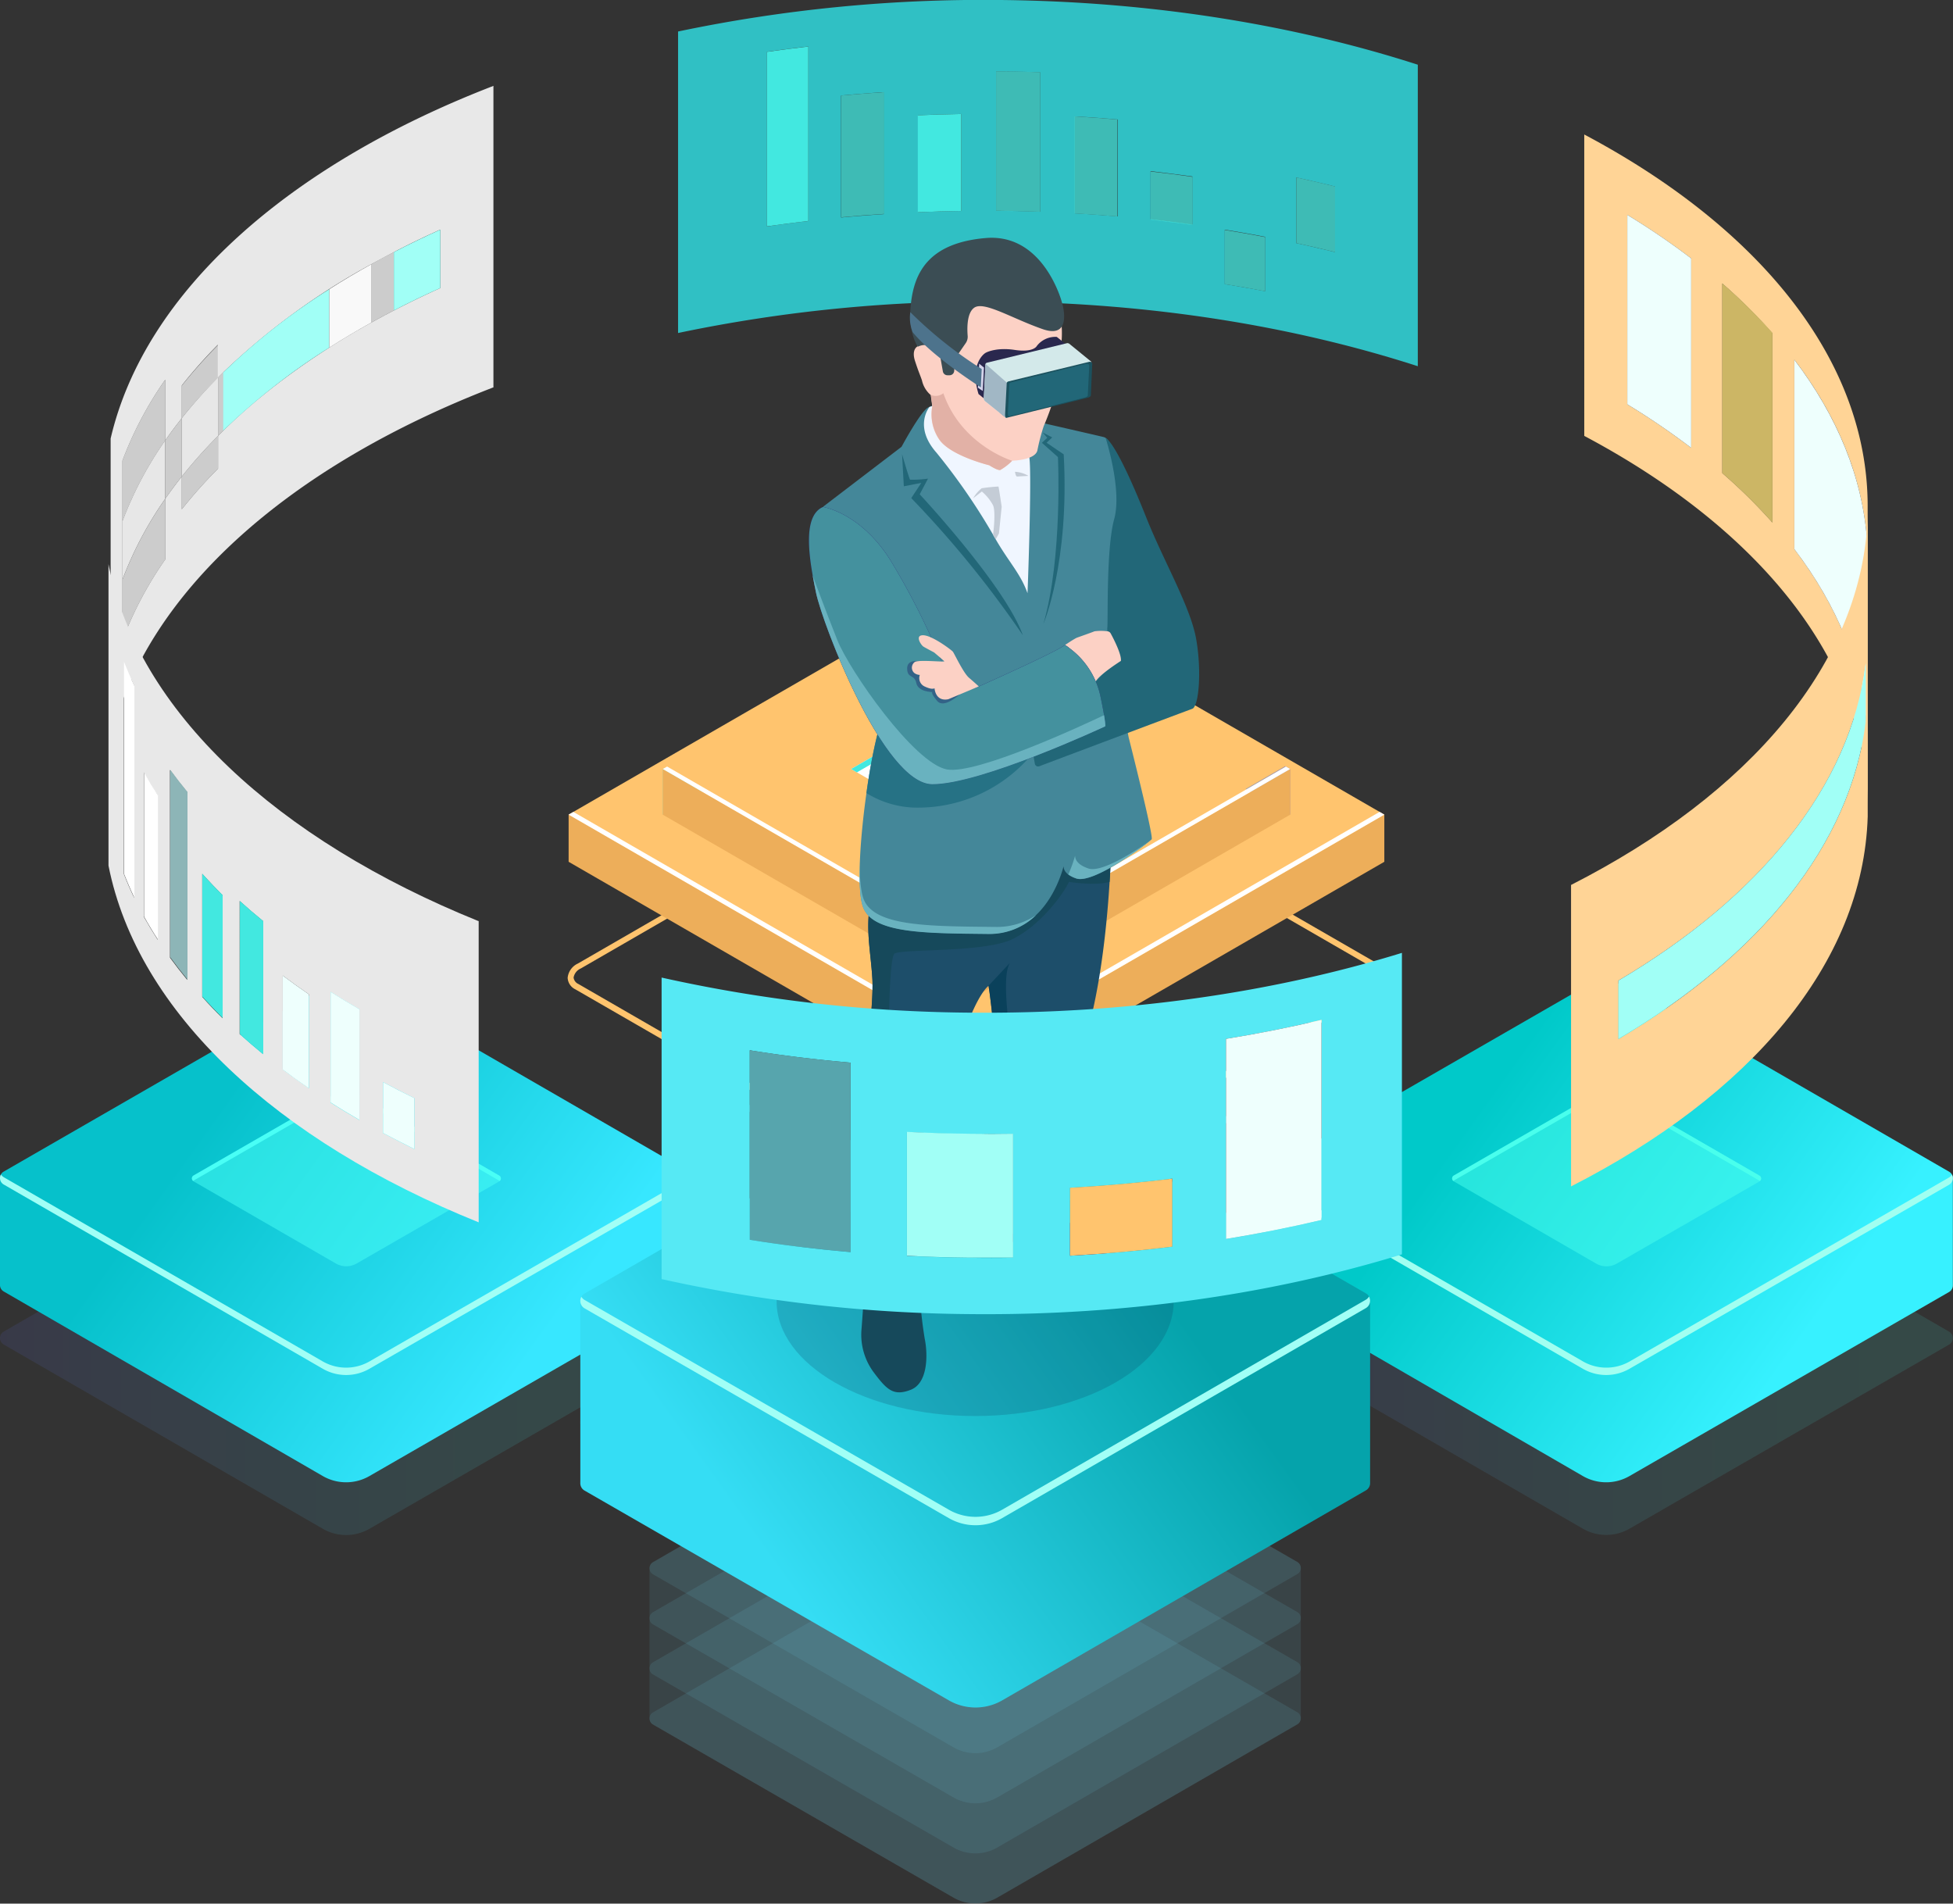 <svg xmlns="http://www.w3.org/2000/svg" xmlns:xlink="http://www.w3.org/1999/xlink" viewBox="0 0 365.24 355.97"><rect x="0" y="0" width="365.24" height="355.97" fill="#333333" stroke="none"/><defs><style>.cls-1{fill:#ffc46e;}.cls-15,.cls-2,.cls-3,.cls-6,.cls-7{opacity:0.5;}.cls-2{fill:url(#Áåçûìÿííûé_ãðàäèåíò_209);}.cls-3{fill:url(#Áåçûìÿííûé_ãðàäèåíò_254);}.cls-4{fill:#edae5a;}.cls-28,.cls-29,.cls-30,.cls-5{fill:#fff;}.cls-6{fill:url(#Áåçûìÿííûé_ãðàäèåíò_254-2);}.cls-7{fill:url(#Áåçûìÿííûé_ãðàäèåíò_254-3);}.cls-33,.cls-8{fill:#42e8e0;}.cls-35,.cls-9{opacity:0.11;}.cls-10{fill:url(#Áåçûìÿííûé_ãðàäèåíò_4);}.cls-11{fill:url(#Áåçûìÿííûé_ãðàäèåíò_4-2);}.cls-12{fill:url(#Áåçûìÿííûé_ãðàäèåíò_4-3);}.cls-13{fill:url(#Áåçûìÿííûé_ãðàäèåíò_4-4);}.cls-14{fill:url(#linear-gradient);}.cls-16{fill:#49fff6;}.cls-17{fill:#a1fff6;}.cls-18{fill:url(#Áåçûìÿííûé_ãðàäèåíò_3);}.cls-19{fill:url(#Áåçûìÿííûé_ãðàäèåíò_3-2);}.cls-20{fill:url(#Áåçûìÿííûé_ãðàäèåíò_3-3);}.cls-21{fill:url(#Áåçûìÿííûé_ãðàäèåíò_3-4);}.cls-22{fill:url(#linear-gradient-2);}.cls-23{fill:#49ffed;}.cls-24{fill:#a1fff1;}.cls-25{fill:#ffd496;}.cls-26{fill:#30c0c4;}.cls-27{fill:#e8e8e8;}.cls-28,.cls-32,.cls-33{opacity:0.75;}.cls-29{opacity:0.97;}.cls-30{opacity:0.88;}.cls-31{fill:#eefffd;}.cls-32{fill:#ffe176;}.cls-34,.cls-35{fill:#6fd4ef;}.cls-36{fill:url(#Áåçûìÿííûé_ãðàäèåíò_209-2);}.cls-37{fill:url(#Áåçûìÿííûé_ãðàäèåíò_209-3);}.cls-38{fill:url(#Áåçûìÿííûé_ãðàäèåíò_209-4);}.cls-39{fill:url(#Áåçûìÿííûé_ãðàäèåíò_209-5);}.cls-40{fill:url(#linear-gradient-3);}.cls-41{fill:#0d395b;opacity:0.2;}.cls-42{fill:#160a5b;}.cls-43{fill:#16495b;}.cls-44{fill:#1d4e6a;}.cls-45{fill:#448799;}.cls-46{fill:#69b2bf;}.cls-47{fill:#f0f6ff;}.cls-48{fill:#fcd1c5;}.cls-49{fill:#226778;}.cls-50{fill:#267285;}.cls-51{fill:#24126a;}.cls-52{fill:#44919e;}.cls-53{fill:#336387;}.cls-54{fill:#3b4d54;}.cls-55{fill:#c4ccd6;}.cls-56{fill:#e2b1a6;}.cls-57{fill:#0a415b;}.cls-58{fill:#56e9f4;}.cls-59{fill:#57a5ad;}.cls-60{fill:#8db5b7;}.cls-61{fill:#2a284e;}.cls-62{fill:#d3e9ea;}.cls-63{fill:#a1b7c5;}.cls-64{fill:#1b515e;}.cls-65{fill:#d4d3ea;}.cls-66{fill:#4d738c;}</style><linearGradient id="Áåçûìÿííûé_ãðàäèåíò_209" x1="97.75" y1="218.28" x2="144.24" y2="218.28" gradientUnits="userSpaceOnUse"><stop offset="0" stop-color="#5761d7"/><stop offset="0.07" stop-color="#5472d8"/><stop offset="0.28" stop-color="#4e9cdb"/><stop offset="0.48" stop-color="#49bddd"/><stop offset="0.67" stop-color="#45d5df"/><stop offset="0.85" stop-color="#43e3e0"/><stop offset="1" stop-color="#42e8e0"/></linearGradient><linearGradient id="Áåçûìÿííûé_ãðàäèåíò_254" x1="221.53" y1="218.21" x2="267.75" y2="218.21" gradientUnits="userSpaceOnUse"><stop offset="0" stop-color="#42e8e0"/><stop offset="0.15" stop-color="#43e3e0"/><stop offset="0.33" stop-color="#45d5df"/><stop offset="0.52" stop-color="#49bddd"/><stop offset="0.72" stop-color="#4e9cdb"/><stop offset="0.93" stop-color="#5472d8"/><stop offset="1" stop-color="#5761d7"/></linearGradient><linearGradient id="Áåçûìÿííûé_ãðàäèåíò_254-2" x1="182.62" y1="131.14" x2="241.28" y2="131.14" xlink:href="#Áåçûìÿííûé_ãðàäèåíò_254"/><linearGradient id="Áåçûìÿííûé_ãðàäèåíò_254-3" x1="123.95" y1="131.14" x2="182.62" y2="131.14" xlink:href="#Áåçûìÿííûé_ãðàäèåíò_254"/><linearGradient id="Áåçûìÿííûé_ãðàäèåíò_4" y1="250.3" x2="129.55" y2="250.3" gradientUnits="userSpaceOnUse"><stop offset="0" stop-color="#646ff7"/><stop offset="0.11" stop-color="#5f89f7"/><stop offset="0.31" stop-color="#57b3f7"/><stop offset="0.5" stop-color="#51d4f6"/><stop offset="0.68" stop-color="#4decf6"/><stop offset="0.85" stop-color="#4afaf6"/><stop offset="1" stop-color="#49fff6"/></linearGradient><linearGradient id="Áåçûìÿííûé_ãðàäèåíò_4-2" x1="0" y1="240.33" x2="129.55" y2="240.33" xlink:href="#Áåçûìÿííûé_ãðàäèåíò_4"/><linearGradient id="Áåçûìÿííûé_ãðàäèåíò_4-3" x1="0" y1="230.36" x2="129.55" y2="230.36" xlink:href="#Áåçûìÿííûé_ãðàäèåíò_4"/><linearGradient id="Áåçûìÿííûé_ãðàäèåíò_4-4" x1="0" y1="220.4" x2="129.55" y2="220.4" xlink:href="#Áåçûìÿííûé_ãðàäèåíò_4"/><linearGradient id="linear-gradient" x1="128.75" y1="276.12" x2="2.77" y2="185.94" gradientUnits="userSpaceOnUse"><stop offset="0.24" stop-color="#37e7ff"/><stop offset="0.72" stop-color="#06c1cb"/></linearGradient><linearGradient id="Áåçûìÿííûé_ãðàäèåíò_3" x1="235.68" y1="250.3" x2="365.24" y2="250.3" gradientUnits="userSpaceOnUse"><stop offset="0" stop-color="#6372f5"/><stop offset="0.1" stop-color="#5f89f4"/><stop offset="0.3" stop-color="#57b3f1"/><stop offset="0.49" stop-color="#51d4ef"/><stop offset="0.68" stop-color="#4decee"/><stop offset="0.85" stop-color="#4afaed"/><stop offset="1" stop-color="#49ffed"/></linearGradient><linearGradient id="Áåçûìÿííûé_ãðàäèåíò_3-2" x1="235.68" y1="240.33" x2="365.24" y2="240.33" xlink:href="#Áåçûìÿííûé_ãðàäèåíò_3"/><linearGradient id="Áåçûìÿííûé_ãðàäèåíò_3-3" x1="235.68" y1="230.36" x2="365.24" y2="230.36" xlink:href="#Áåçûìÿííûé_ãðàäèåíò_3"/><linearGradient id="Áåçûìÿííûé_ãðàäèåíò_3-4" x1="235.68" y1="220.4" x2="365.24" y2="220.4" xlink:href="#Áåçûìÿííûé_ãðàäèåíò_3"/><linearGradient id="linear-gradient-2" x1="364.43" y1="276.12" x2="238.45" y2="185.94" gradientUnits="userSpaceOnUse"><stop offset="0.24" stop-color="#37f1ff"/><stop offset="0.72" stop-color="#00c9c9"/></linearGradient><linearGradient id="Áåçûìÿííûé_ãðàäèåíò_209-2" x1="1902.3" y1="277.43" x2="2049.99" y2="277.43" gradientTransform="matrix(-1, 0, 0, 1, 2158.51, 0)" xlink:href="#Áåçûìÿííûé_ãðàäèåíò_209"/><linearGradient id="Áåçûìÿííûé_ãðàäèåíò_209-3" x1="1902.3" y1="266.07" x2="2049.99" y2="266.07" gradientTransform="matrix(-1, 0, 0, 1, 2158.51, 0)" xlink:href="#Áåçûìÿííûé_ãðàäèåíò_209"/><linearGradient id="Áåçûìÿííûé_ãðàäèåíò_209-4" x1="1902.3" y1="254.71" x2="2049.99" y2="254.71" gradientTransform="matrix(-1, 0, 0, 1, 2158.51, 0)" xlink:href="#Áåçûìÿííûé_ãðàäèåíò_209"/><linearGradient id="Áåçûìÿííûé_ãðàäèåíò_209-5" x1="1902.3" y1="243.35" x2="2049.99" y2="243.35" gradientTransform="matrix(-1, 0, 0, 1, 2158.51, 0)" xlink:href="#Áåçûìÿííûé_ãðàäèåíò_209"/><linearGradient id="linear-gradient-3" x1="2052.63" y1="315.04" x2="1902.01" y2="207.22" gradientTransform="matrix(-1, 0, 0, 1, 2158.51, 0)" gradientUnits="userSpaceOnUse"><stop offset="0.24" stop-color="#35ddf4"/><stop offset="0.72" stop-color="#05a3ab"/></linearGradient></defs><title>واقعیت مجازی 1</title><g id="Layer_2" data-name="Layer 2"><g id="Ñëîé_1" data-name="Ñëîé 1"><path class="cls-1" d="M182.61,227.17a6.51,6.51,0,0,1-3.19-.75L107.6,185a2.52,2.52,0,0,1-1.44-2.16,3.31,3.31,0,0,1,1.92-2.67l70.86-40.91a7.93,7.93,0,0,1,7.25-.27L258,180.4a2.54,2.54,0,0,1,1.44,2.17,3.28,3.28,0,0,1-1.92,2.66l-70.86,40.91A8.28,8.28,0,0,1,182.61,227.17ZM180,225.46a7,7,0,0,0,6.15-.28L257,184.27a2.29,2.29,0,0,0,1.36-1.71,1.49,1.49,0,0,0-.88-1.19L185.63,139.9a7,7,0,0,0-6.14.28l-70.86,40.91a2.3,2.3,0,0,0-1.36,1.7,1.51,1.51,0,0,0,.88,1.2Z"/><path class="cls-2" d="M98.31,231.94a.56.56,0,0,1-.28-1l45.37-26.2a.56.56,0,0,1,.56,1L98.59,231.86A.6.6,0,0,1,98.31,231.94Z"/><path class="cls-3" d="M267.2,231.79a.57.57,0,0,1-.28-.08l-45.11-26a.56.56,0,1,1,.55-1l45.12,26.05a.56.56,0,0,1,.2.76A.55.55,0,0,1,267.2,231.79Z"/><polygon class="cls-4" points="258.89 152.33 258.89 161.15 182.62 205.18 106.34 161.15 106.34 152.33 258.89 152.33"/><polygon class="cls-1" points="182.62 196.37 106.34 152.33 182.62 108.3 258.89 152.33 182.62 196.37"/><polygon class="cls-5" points="182.62 195.34 107.23 151.82 106.34 152.33 182.62 196.37 258.89 152.33 258 151.82 182.62 195.34"/><polygon class="cls-6" points="182.62 109.93 241.28 143.8 241.28 152.34 182.62 118.47 182.62 109.93"/><polygon class="cls-7" points="182.62 118.47 123.95 152.34 123.95 143.8 182.62 109.93 182.62 118.47"/><polygon class="cls-1" points="181.98 176.95 123.31 143.08 181.98 109.21 240.65 143.08 181.98 176.95"/><polygon class="cls-5" points="182.62 157.34 159.18 143.8 182.62 130.27 206.06 143.8 182.62 157.34"/><polygon class="cls-8" points="182.62 131.51 204.98 144.43 206.06 143.8 182.62 130.27 159.18 143.8 160.25 144.43 182.62 131.51"/><polygon class="cls-4" points="182.62 177.67 182.62 186.21 241.28 152.34 241.28 143.8 182.62 177.67"/><polygon class="cls-4" points="123.95 143.8 123.95 152.34 182.62 186.21 182.62 177.67 123.95 143.8"/><polygon class="cls-5" points="182.62 176.74 124.76 143.34 123.95 143.8 182.62 177.67 241.28 143.8 240.48 143.34 182.62 176.74"/><g class="cls-9"><path class="cls-10" d="M69.78,214.91a9.93,9.93,0,0,0-9.92,0L.7,249a1.4,1.4,0,0,0,0,2.42l59.65,34.44a8.73,8.73,0,0,0,8.76,0l59.74-34.41a1.39,1.39,0,0,0,0-2.42Z"/></g><g class="cls-9"><path class="cls-11" d="M69.78,204.94a9.93,9.93,0,0,0-9.92,0L.7,239a1.4,1.4,0,0,0,0,2.42l59.65,34.44a8.78,8.78,0,0,0,8.76,0l59.74-34.41a1.39,1.39,0,0,0,0-2.42Z"/></g><g class="cls-9"><path class="cls-12" d="M69.78,195a9.91,9.91,0,0,0-9.92,0L.7,229.05a1.4,1.4,0,0,0,0,2.42l59.65,34.44a8.78,8.78,0,0,0,8.76,0l59.74-34.41a1.39,1.39,0,0,0,0-2.42Z"/></g><g class="cls-9"><path class="cls-13" d="M69.78,185a9.93,9.93,0,0,0-9.92,0L.7,219.08a1.4,1.4,0,0,0,0,2.42l59.65,34.44a8.73,8.73,0,0,0,8.76,0l59.74-34.4a1.39,1.39,0,0,0,0-2.42Z"/></g><path class="cls-14" d="M128.85,219.12,69.78,185a9.93,9.93,0,0,0-9.92,0L.7,219.08a1.38,1.38,0,0,0-.7,1.21v20a1.38,1.38,0,0,0,.7,1.21L60.35,276a8.73,8.73,0,0,0,8.76,0l59.74-34.41a1.38,1.38,0,0,0,.7-1.21v-20h0A1.37,1.37,0,0,0,128.85,219.12Z"/><g class="cls-9"><path class="cls-13" d="M69.78,185a9.93,9.93,0,0,0-9.92,0L.7,219.08a1.4,1.4,0,0,0,0,2.42l59.65,34.44a8.73,8.73,0,0,0,8.76,0l59.74-34.4a1.39,1.39,0,0,0,0-2.42Z"/></g><g class="cls-15"><path class="cls-16" d="M66.9,204.55a4.2,4.2,0,0,0-4.21,0l-26.5,15.27a.62.62,0,0,0,0,1.08L62.8,236.26a3.9,3.9,0,0,0,3.91,0l26.66-15.35a.63.63,0,0,0,0-1.08Z"/></g><path class="cls-16" d="M36.19,220.77l26.5-15.27a4.22,4.22,0,0,1,4.21,0l26.47,15.28s0,.05.06.06a.6.6,0,0,0-.06-1L66.9,204.55a4.2,4.2,0,0,0-4.21,0l-26.5,15.27a.61.61,0,0,0-.06,1S36.16,220.78,36.19,220.77Z"/><path class="cls-17" d="M128.85,220.16,69.11,254.57a8.78,8.78,0,0,1-8.76,0L.7,220.13a1.52,1.52,0,0,1-.52-.52A1.39,1.39,0,0,0,.7,221.5l59.65,34.44a8.73,8.73,0,0,0,8.76,0l59.74-34.4a1.39,1.39,0,0,0,.52-1.9A1.37,1.37,0,0,1,128.85,220.16Z"/><g class="cls-9"><path class="cls-18" d="M305.47,214.91a10,10,0,0,0-9.93,0L236.38,249a1.4,1.4,0,0,0,0,2.42L296,285.84a8.73,8.73,0,0,0,8.76,0l59.75-34.41a1.4,1.4,0,0,0,0-2.42Z"/></g><g class="cls-9"><path class="cls-19" d="M305.47,204.94a10,10,0,0,0-9.93,0L236.38,239a1.4,1.4,0,0,0,0,2.42L296,275.88a8.78,8.78,0,0,0,8.76,0l59.75-34.41a1.4,1.4,0,0,0,0-2.42Z"/></g><g class="cls-9"><path class="cls-20" d="M305.47,195a9.92,9.92,0,0,0-9.93,0l-59.16,34.08a1.4,1.4,0,0,0,0,2.42L296,265.91a8.78,8.78,0,0,0,8.76,0l59.75-34.41a1.4,1.4,0,0,0,0-2.42Z"/></g><g class="cls-9"><path class="cls-21" d="M305.47,185a10,10,0,0,0-9.93,0l-59.16,34.07a1.4,1.4,0,0,0,0,2.42L296,255.94a8.73,8.73,0,0,0,8.76,0l59.75-34.4a1.4,1.4,0,0,0,0-2.42Z"/></g><path class="cls-22" d="M364.54,219.12,305.47,185a10,10,0,0,0-9.93,0l-59.16,34.07a1.4,1.4,0,0,0-.7,1.21v20a1.4,1.4,0,0,0,.7,1.21L296,276a8.73,8.73,0,0,0,8.76,0l59.75-34.41a1.4,1.4,0,0,0,.7-1.21v-20h0A1.39,1.39,0,0,0,364.54,219.12Z"/><g class="cls-9"><path class="cls-21" d="M305.47,185a10,10,0,0,0-9.93,0l-59.16,34.07a1.4,1.4,0,0,0,0,2.42L296,255.94a8.73,8.73,0,0,0,8.76,0l59.75-34.4a1.4,1.4,0,0,0,0-2.42Z"/></g><g class="cls-15"><path class="cls-23" d="M302.58,204.55a4.18,4.18,0,0,0-4.2,0l-26.51,15.27a.62.62,0,0,0,0,1.08l26.61,15.37a3.9,3.9,0,0,0,3.91,0l26.66-15.35a.62.62,0,0,0,0-1.08Z"/></g><path class="cls-23" d="M271.87,220.77l26.51-15.27a4.2,4.2,0,0,1,4.2,0l26.47,15.28s0,.05.06.06a.6.6,0,0,0-.06-1l-26.47-15.28a4.18,4.18,0,0,0-4.2,0l-26.51,15.27a.61.61,0,0,0-.06,1S271.84,220.78,271.87,220.77Z"/><path class="cls-24" d="M364.54,220.16l-59.75,34.41a8.78,8.78,0,0,1-8.76,0l-59.65-34.44a1.52,1.52,0,0,1-.52-.52,1.39,1.39,0,0,0,.52,1.89L296,255.94a8.73,8.73,0,0,0,8.76,0l59.75-34.4a1.41,1.41,0,0,0,.52-1.9A1.44,1.44,0,0,1,364.54,220.16Z"/><path class="cls-25" d="M349.19,136.8V101.37c-.82-12.08-5.6-23.59-13.62-34.11v35.43c8,10.53,12.8,22,13.62,34.11ZM331.47,97.72V62.28A101.33,101.33,0,0,0,322.09,53V88.47a101.41,101.41,0,0,1,9.38,9.25Zm-15.19-14V48.32a137.35,137.35,0,0,0-11.95-8.14V75.61a137.35,137.35,0,0,1,11.95,8.14Zm-20-2.23V25.15c32.64,17.31,53,42.08,53,69.48V151c0-27.4-20.38-52.17-53-69.49Z"/><path class="cls-26" d="M236.6,54.46V44.28q-3.73-.72-7.55-1.33V53.13q3.81.61,7.55,1.33ZM223,42V33q-3.87-.53-7.82-1v9q3.95.44,7.82,1Zm26.65,5.1V34.86q-3.58-.88-7.25-1.68V45.46q3.66.8,7.25,1.68ZM209,40.47V22.34q-4-.35-8-.58V39.9c2.7.15,5.38.35,8,.57Zm-29.18-1V21.32q-4.09.06-8.15.24V39.69q4.05-.18,8.15-.24ZM165.3,40V17.23c-2.67.17-5.32.39-8,.63V40.67q4-.37,8-.63Zm29.22-.44V13.51c-2.44-.08-4.9-.14-7.37-.16h-.87V39.43h.87c2.47,0,4.93.08,7.37.17Zm-43.35,1.72V8.69q-3.9.45-7.74,1V42.34q3.84-.56,7.74-1ZM126.81,5.89A278,278,0,0,1,187.15,0c28.34.29,54.88,4.65,78,12.1V68.48C242,61,215.49,56.67,187.15,56.39a277.36,277.36,0,0,0-60.34,5.88V5.89Z"/><path class="cls-27" d="M30.9,82.36V71a68.46,68.46,0,0,0-8,15.13v33.61a68.4,68.4,0,0,1,8-15.12V93.28q1.47-2.11,3.1-4.17v6.12a90.05,90.05,0,0,1,6.78-7.6V81.51C51.42,70.8,65.58,61.42,82.35,53.86V42.94q-4.48,2-8.7,4.21-2.12,1.1-4.16,2.23A128.88,128.88,0,0,0,41.74,69.64l-1,1V64.47A91.63,91.63,0,0,0,34,72.07v6.12q-1.64,2.07-3.1,4.17ZM20.69,82C27.1,54.5,54.05,30.8,92.28,16.06V72.43C54.05,87.18,27.1,110.87,20.69,138.38V82Z"/><path class="cls-28" d="M40.78,70.59l1-1V80.55A122,122,0,0,1,61.59,65q3.81-2.43,7.9-4.7V49.38q2-1.14,4.16-2.23V58.06q4.21-2.19,8.7-4.2v0C65.58,61.42,51.42,70.8,40.78,81.51V70.59ZM30.9,82.36q1.47-2.1,3.1-4.17V89.11q-1.64,2.06-3.1,4.17V82.36Z"/><path class="cls-17" d="M73.65,47.15q4.21-2.19,8.7-4.21V53.86q-4.48,2-8.7,4.2V47.15Z"/><path class="cls-17" d="M41.74,69.64A122,122,0,0,1,61.59,54.07V65A122,122,0,0,0,41.74,80.55V69.64Z"/><path class="cls-29" d="M61.59,54.07q3.81-2.43,7.9-4.69V60.29q-4.08,2.28-7.9,4.7V54.07Z"/><path class="cls-28" d="M22.89,86.14A68.46,68.46,0,0,1,30.9,71V82.36a68.46,68.46,0,0,0-8,15.13V108.4a68.4,68.4,0,0,1,8-15.12v11.35a68.4,68.4,0,0,0-8,15.12V86.14Z"/><path class="cls-30" d="M22.89,97.49a68.46,68.46,0,0,1,8-15.13V93.28a68.4,68.4,0,0,0-8,15.12V97.49Z"/><path class="cls-28" d="M34,89.11a90.05,90.05,0,0,1,6.78-7.6v6.12A90.05,90.05,0,0,0,34,95.23V89.11Zm0-17a91.63,91.63,0,0,1,6.78-7.6v6.12A91.63,91.63,0,0,0,34,78.19V72.07Z"/><path class="cls-30" d="M34,78.19a91.63,91.63,0,0,1,6.78-7.6V81.51A90.05,90.05,0,0,0,34,89.11V78.19Z"/><path class="cls-31" d="M335.57,67.26c8,10.52,12.8,22,13.62,34.11V136.8c-.82-12.07-5.6-23.58-13.62-34.11V67.26Z"/><path class="cls-32" d="M322.09,53a101.33,101.33,0,0,1,9.38,9.24V97.72a101.41,101.41,0,0,0-9.38-9.25V53Z"/><path class="cls-31" d="M304.33,40.18a137.35,137.35,0,0,1,11.95,8.14V83.75a137.35,137.35,0,0,0-11.95-8.14V40.18Z"/><path class="cls-33" d="M242.42,33.18q3.66.8,7.25,1.68V47.14q-3.58-.89-7.25-1.68V33.18Z"/><path class="cls-33" d="M229.05,43q3.81.61,7.55,1.33V54.46q-3.73-.72-7.55-1.33V43Z"/><path class="cls-33" d="M215.2,32.07q3.95.43,7.82,1v9q-3.87-.52-7.82-1v-9Z"/><path class="cls-33" d="M200.93,21.76q4,.24,8,.58V40.47c-2.66-.22-5.34-.42-8-.57V21.76Z"/><path class="cls-33" d="M186.28,13.34h.87c2.47,0,4.93.08,7.37.16V39.6c-2.44-.09-4.9-.14-7.37-.17h-.87V13.34Z"/><path class="cls-8" d="M171.64,21.56q4.05-.18,8.15-.24V39.45q-4.09.06-8.15.24V21.56Z"/><path class="cls-33" d="M157.34,17.86c2.64-.24,5.29-.46,8-.63V40q-4,.26-8,.63V17.86Z"/><path class="cls-8" d="M143.43,9.7q3.84-.55,7.74-1V41.32q-3.9.47-7.74,1V9.7Z"/><g class="cls-9"><path class="cls-34" d="M177.66,288.18a9.34,9.34,0,0,1,9.33,0l55.62,32a1.31,1.31,0,0,1,0,2.27l-56.08,32.38a8.2,8.2,0,0,1-8.24,0l-56.17-32.35a1.31,1.31,0,0,1,0-2.27Z"/></g><g class="cls-9"><path class="cls-34" d="M177.66,278.81a9.34,9.34,0,0,1,9.33,0l55.62,32a1.31,1.31,0,0,1,0,2.27l-56.08,32.38a8.2,8.2,0,0,1-8.24,0l-56.17-32.35a1.31,1.31,0,0,1,0-2.27Z"/></g><g class="cls-9"><path class="cls-34" d="M177.66,269.44a9.34,9.34,0,0,1,9.33,0l55.62,32a1.31,1.31,0,0,1,0,2.27l-56.08,32.38a8.2,8.2,0,0,1-8.24,0l-56.17-32.34a1.32,1.32,0,0,1,0-2.28Z"/></g><g class="cls-9"><path class="cls-34" d="M177.66,260.07a9.34,9.34,0,0,1,9.33,0l55.62,32a1.31,1.31,0,0,1,0,2.27l-56.08,32.38a8.2,8.2,0,0,1-8.24,0l-56.17-32.34a1.32,1.32,0,0,1,0-2.28Z"/></g><path class="cls-35" d="M122.12,292.13l55.54-32.06a9.34,9.34,0,0,1,9.33,0l55.62,32a1.3,1.3,0,0,1,.66,1.14v28.11a1.29,1.29,0,0,1-.66,1.13l-56.08,32.38a8.25,8.25,0,0,1-8.24,0l-56.17-32.35a1.3,1.3,0,0,1-.65-1.13V293.27h0A1.31,1.31,0,0,1,122.12,292.13Z"/><g class="cls-9"><path class="cls-36" d="M176.66,237.09a11.33,11.33,0,0,1,11.32,0l67.44,38.84a1.6,1.6,0,0,1,0,2.76l-68,39.26a10,10,0,0,1-10,0l-68.11-39.22a1.6,1.6,0,0,1,0-2.76Z"/></g><g class="cls-9"><path class="cls-37" d="M176.66,225.73a11.35,11.35,0,0,1,11.32,0l67.44,38.85a1.6,1.6,0,0,1,0,2.76l-68,39.26a10,10,0,0,1-10,0l-68.11-39.22a1.6,1.6,0,0,1,0-2.76Z"/></g><g class="cls-9"><path class="cls-38" d="M176.66,214.37a11.35,11.35,0,0,1,11.32,0l67.44,38.85a1.6,1.6,0,0,1,0,2.76l-68,39.26a10,10,0,0,1-10,0L109.32,256a1.6,1.6,0,0,1,0-2.76Z"/></g><g class="cls-9"><path class="cls-39" d="M176.66,203A11.33,11.33,0,0,1,188,203l67.44,38.85a1.6,1.6,0,0,1,0,2.76l-68,39.26a10,10,0,0,1-10,0l-68.11-39.22a1.6,1.6,0,0,1,0-2.76Z"/></g><path class="cls-40" d="M109.32,241.89,176.66,203A11.33,11.33,0,0,1,188,203l67.44,38.85a1.57,1.57,0,0,1,.79,1.38v34.08a1.56,1.56,0,0,1-.79,1.38l-68,39.26a10,10,0,0,1-10,0l-68.11-39.22a1.58,1.58,0,0,1-.8-1.38V243.27h0A1.57,1.57,0,0,1,109.32,241.89Z"/><g class="cls-9"><path class="cls-39" d="M176.66,203A11.33,11.33,0,0,1,188,203l67.44,38.85a1.6,1.6,0,0,1,0,2.76l-68,39.26a10,10,0,0,1-10,0l-68.11-39.22a1.6,1.6,0,0,1,0-2.76Z"/></g><path class="cls-17" d="M109.32,243.08l68.11,39.22a10,10,0,0,0,10,0l68-39.26a1.54,1.54,0,0,0,.59-.6,1.6,1.6,0,0,1-.59,2.17l-68,39.26a10,10,0,0,1-10,0l-68.11-39.22a1.6,1.6,0,0,1-.59-2.17A1.61,1.61,0,0,0,109.32,243.08Z"/><ellipse class="cls-41" cx="182.37" cy="243.35" rx="37.13" ry="21.44"/><path class="cls-42" d="M196.5,225.17s.9.94,1.84,2.05a25.09,25.09,0,0,0,4.68,3.34c1.1.69,6.17,4.53,7.23,8.31s-2.56,4.29-6.27,3.63-7.16-4.08-8.17-5.31a34.75,34.75,0,0,0-9.06-6.39c-4.55-2.35-1.8-5.52-1.8-5.52Z"/><path class="cls-43" d="M162.75,236.41a14,14,0,0,0-1,3.89c-.22,2.19-.52,6.93-.64,8.32a11.78,11.78,0,0,0,2.29,8c2.44,3.25,3.7,4.53,6.95,3.25s3.17-6.72,2.59-9.52a80.48,80.48,0,0,1-1-9.73,2,2,0,0,0-.18-1.08Z"/><path class="cls-44" d="M207.7,160.91s-.68,25-6.51,38.24a96.72,96.72,0,0,0-4.72,25.56,5,5,0,0,1-.4,4.34c-1.36,1.94-9.91,3.72-11.32-2.66s-.87-18.34.68-23.33-.55-18.72-.55-18.72-2.34,1.5-5.4,11.36-5.31,13.64-6.37,16.36-2,19.46-1.35,27.62c0,0-6.92,1-8.92-2.32s-2.67-20.43-2.17-25.88,2.79-22.94,2.48-28.35-1.44-9.8-.2-15.2,37.75-17.41,37.75-17.41Z"/><path class="cls-43" d="M163.15,183.13c-.31-5.41-1.44-9.8-.2-15.2.46-2,5.91-5,12.53-7.9,11.18-1,25.35-2.21,26.33-2.06a37.6,37.6,0,0,1,5.11,1.78l.78,1.16s0,1.52-.19,4c-2.61.78-7.62,0-7.62,0-.71,1.76-5.06,8-10.48,10.67s-21.27,1.77-22.18,2.79-1.08,14.7-1,16.44-1.5,12.68-3,22.36c-1.45,9.52.76,21.1.83,21.47a3.89,3.89,0,0,1-1.27-1.25c-2-3.31-2.67-20.43-2.17-25.88S163.46,188.54,163.15,183.13Z"/><path class="cls-45" d="M195.48,79.21s8.1,1.85,10.82,2.49a1.37,1.37,0,0,1,1,.85c.79,2,2.76,8.18,1.27,17.22a85.83,85.83,0,0,0-1.24,18.58l3.74,19.51s4.71,18.57,4.31,19.08-10.85,8.46-14.11,7.34-2.19-3-2.19-3-2.65,13.46-14.35,13.34-21.26-.1-23.25-4.83.55-24.61,2.61-32.48,7-23.57,7-23.57l-17.14-19,14.65-11.19s3.5-6.5,4.93-7.33,2.19-.12,2.19-.12Z"/><path class="cls-46" d="M201.06,160c0,.68.38,1.68,2.48,2.4,2.27.78,7.84-2.6,11.49-5.15-1.82,1.52-10.79,8.06-13.77,7a5.56,5.56,0,0,1-1.47-.73A25.1,25.1,0,0,0,201.06,160Z"/><path class="cls-46" d="M161.56,168.25c2.1,5,12.18,4.95,24.53,5.08a13.19,13.19,0,0,0,7.68-2.21,12.5,12.5,0,0,1-9.05,3.53c-11.7-.13-21.26-.1-23.25-4.83-.65-1.55-.81-4.74-.67-8.6C160.77,164.36,161,166.89,161.56,168.25Z"/><path class="cls-47" d="M173.81,76.12s-3,3.62,1.31,8.51a116.83,116.83,0,0,1,11.1,16.23c2.42,4.21,4.67,6.45,5.94,10.07,0,0,.18-4.3.35-10.93.16-6.26.24-12.76,0-14.4C191.9,82.23,177.12,74.48,173.81,76.12Z"/><path class="cls-48" d="M185,87s1.53,1,2.06.88a10,10,0,0,0,2.23-1.73s4.25-.08,4.71-1.9a38.86,38.86,0,0,1,1.2-4.6c.43-.94,2.26-5.48,2.28-7.33s-.06-5.13.74-6.87,1.86-19.18-15-18.69-11.6,18-11.6,18-1.23.52-.49,2.77.91,2.48,1.29,3.6a5,5,0,0,0,1.64,2.74l.28,2.07a8.34,8.34,0,0,0,1.29,6.25C177.75,85.25,185,87,185,87Z"/><path class="cls-49" d="M206.77,81.9s1.79.27,7.62,14.92c3.25,8.17,8.26,16.64,9.32,22.72s.47,12.57-.73,13-22.08,8.27-28.63,10.75a.62.62,0,0,1-.82-.48l-1.81-10.1,13-5a18.45,18.45,0,0,1,4.8-4.15s-2.61-4.8-2.44-6.11-.23-14.86,1.29-20.38S206.77,81.9,206.77,81.9Z"/><path class="cls-48" d="M199.16,120.62s1.79-1.2,2.23-1.37,2.84-1,3.29-1.2a9.12,9.12,0,0,1,2.43,0,.76.76,0,0,1,.6.39c.55,1,2.09,4,1.91,5.15,0,0-4.32,2.73-4.8,4l-.69.15S201.23,121.52,199.16,120.62Z"/><path class="cls-50" d="M164.08,137.34c.5-1.9,1.16-4.25,1.87-6.72l26.3,11.27A27.73,27.73,0,0,1,170.58,151a18.1,18.1,0,0,1-8.54-2.7A105.28,105.28,0,0,1,164.08,137.34Z"/><path class="cls-51" d="M153.91,94.8s6.93,1,12.54,9.84a134.17,134.17,0,0,1,9.68,19.16l.2,1.15a4.68,4.68,0,0,0,6.52,3.51c5.91-2.65,14.68-6.64,16.31-7.84a15.09,15.09,0,0,1,6.67,9.74c1.14,5.46.85,5.47.85,5.47s-23.35,10.9-32.37,10.8-20.46-29.76-21.72-35.89S149.94,96.53,153.91,94.8Z"/><path class="cls-52" d="M153.91,94.8s6.93,1,12.54,9.84a134.17,134.17,0,0,1,9.68,19.16l.2,1.15a4.68,4.68,0,0,0,6.52,3.51c5.91-2.65,14.68-6.64,16.31-7.84a15.09,15.09,0,0,1,6.67,9.74c1.14,5.46.85,5.47.85,5.47s-23.35,10.9-32.37,10.8-20.46-29.76-21.72-35.89S149.94,96.53,153.91,94.8Z"/><path class="cls-53" d="M179.49,129.84s-2.94,2.75-4.22,1.24-.91-1.67-.91-1.67-2.65,0-3-1.69-1.63-.78-1.71-2.63,2.15-1.47,2.15-1.47Z"/><path class="cls-48" d="M183.05,128.36s-.81-.75-1.85-1.64-2.74-4.54-3-4.86-3.81-3-5.51-3.07-.44,1.85,0,2.12,2,1.09,2,1.09,1.71,1.44,1.9,1.65-4.74-.34-5.52.14a1.32,1.32,0,0,0-.05,2.08,1.91,1.91,0,0,0,1,.34,1.72,1.72,0,0,0,.93,2.17c1.48.69,1.82.31,1.82.31s.13,2.56,2.58,2.06Z"/><path class="cls-54" d="M198.6,56.55s2.19,7-3.59,5-11-5.32-12.83-4c-1.39,1-1.32,3.92-1.21,5.28a2.11,2.11,0,0,1-.35,1.31l-1.72,2.49a2,2,0,0,0-.33,1l-.12,1.73a.87.87,0,0,1-.82.81l-.39,0a.87.87,0,0,1-.91-.72l-.45-2.54s-1.36-3.43-4.23-2.08c0,0-1.93-2.59-1.29-8.12s3.12-11.28,14-12.2S198.6,56.55,198.6,56.55Z"/><path class="cls-55" d="M182,93.17l1.62-1.26a8.86,8.86,0,0,1,2.09,2.57c.58,1.32,0,5.53,0,5.53l.5.85.61-1.11.51-5s-.55-3.68-.6-3.77a31.47,31.47,0,0,0-3.14.32A6.47,6.47,0,0,0,182,93.17Z"/><path class="cls-55" d="M189.82,88.22a5.55,5.55,0,0,1,2.52.77s-1.82.09-2.11.12S189.82,88.22,189.82,88.22Z"/><path class="cls-56" d="M176.42,73.53c3.37,9.74,12.87,12.63,12.87,12.63a10,10,0,0,1-2.23,1.73C186.53,88,185,87,185,87s-7.25-1.76-9.34-4.83a8.34,8.34,0,0,1-1.29-6.25l-.28-2.07A2.31,2.31,0,0,0,176.42,73.53Z"/><path class="cls-49" d="M168.7,84.93s1.33,4.6,1.5,4.77a20.88,20.88,0,0,0,3.35-.2L172,92.43s16,17.14,19.29,26.36a195.41,195.41,0,0,0-20.87-25.65l1.88-2.85-3.27.64Z"/><path class="cls-49" d="M195,80.87l.85,1-1,.93,3,2.67s.9,18.75-2.71,31.17c0,0,4.9-11.39,3.79-31.68l-3.2-2.17,1.05-1Z"/><path class="cls-57" d="M184.88,184.34l-.11.09,4.14-4.41c-1.91,2.7.29,15,.52,17.87s-2.21,8.66-3.13,15.49,1,16.58,1,16.61a5.26,5.26,0,0,1-2.52-3.6c-1.41-6.39-.87-18.34.68-23.33S184.88,184.34,184.88,184.34Z"/><path class="cls-46" d="M174.31,146.63c-9-.11-20.46-29.76-21.72-35.89-.21-1-.42-2.1-.62-3.2,0,.09,2.37,6.5,4.63,12.17s14.32,23,20.48,24.17c5.55,1,25.53-8.31,29.4-10.15.35,2.09.2,2.1.2,2.1S183.33,146.73,174.31,146.63Z"/><path class="cls-27" d="M71.63,211.87v-9.52q2.87,1.53,5.86,3v9.52c-2-1-3.95-2-5.86-3ZM52.88,200V182.42c1.58,1.19,3.21,2.37,4.89,3.51v17.56q-2.52-1.73-4.89-3.52Zm8.94,6.18v-20.7q2.62,1.67,5.39,3.26v20.7q-2.76-1.59-5.39-3.26Zm-24-19.77v-23c1.21,1.34,2.49,2.66,3.81,4v23c-1.32-1.3-2.6-2.62-3.81-4Zm7,7V168.48q2.12,1.92,4.37,3.75v24.89q-2.25-1.85-4.37-3.75Zm-17.93-22v-27q1.21,2.19,2.61,4.33v27q-1.39-2.15-2.61-4.33Zm4.9,7.67v-35.1q1.53,2.1,3.23,4.16v35.1q-1.7-2.06-3.23-4.16Zm-8.64-15.64V123.75c.59,1.52,1.24,3,1.95,4.5v39.64q-1.07-2.22-1.95-4.5Zm66.33,8.8C51.8,157,25.75,133,20.29,105.49v56.38c5.46,27.5,31.51,51.5,69.23,66.7V172.19Z"/><path class="cls-58" d="M200.11,234.81V222.1q9.73-.54,19.12-1.7v12.72q-9.37,1.15-19.12,1.69Zm-30.5.06V211.7q5.83.28,11.78.35,4.06,0,8.08,0V235.2q-4,.08-8.08,0-5.94-.06-11.78-.36Zm-29.39-3V196.4c6.14,1,12.44,1.75,18.86,2.31v35.43c-6.42-.56-12.72-1.33-18.86-2.31Zm89.06-.15V194.26q9.15-1.48,17.86-3.55v37.42q-8.7,2.06-17.86,3.55Zm32.9-53.54c-24,7.4-51.59,11.47-80.79,11.18a274.08,274.08,0,0,1-57.66-6.56v56.38a274.75,274.75,0,0,0,57.66,6.55c29.2.3,56.76-3.78,80.79-11.17V178.14Z"/><path class="cls-25" d="M302.68,194.27V183.35c26.31-15.53,43.43-36.25,46.23-59.29V135c-2.8,23-19.92,43.75-46.23,59.29Zm46.61-41.58V96.32c-.84,27.57-22.15,52.19-55.48,69.16v56.37c33.33-17,54.64-41.58,55.48-69.16Z"/><path class="cls-17" d="M348.91,124.06c-2.8,23-19.92,43.76-46.23,59.29v10.92C329,178.73,346.11,158,348.91,135V124.06Z"/><path class="cls-59" d="M159.08,198.71c-6.42-.56-12.72-1.34-18.86-2.31v35.43c6.14,1,12.44,1.75,18.86,2.31V198.71Z"/><path class="cls-1" d="M219.23,220.4q-9.37,1.15-19.12,1.7v12.71q9.73-.52,19.12-1.69V220.4Z"/><path class="cls-31" d="M247.14,190.71q-8.7,2.06-17.86,3.55v37.42q9.15-1.49,17.86-3.55V190.71Z"/><path class="cls-17" d="M189.47,212q-4,.07-8.08,0-5.94-.06-11.78-.35v23.17q5.83.3,11.78.36,4.06,0,8.08,0V212Z"/><path class="cls-5" d="M25.14,128.25c-.71-1.49-1.36-3-1.95-4.5v39.64q.89,2.28,1.95,4.5V128.25Z"/><path class="cls-5" d="M29.54,148.71q-1.39-2.15-2.61-4.33v27q1.21,2.19,2.61,4.33v-27Z"/><path class="cls-60" d="M35.06,148.09q-1.7-2.06-3.23-4.16V179q1.53,2.1,3.23,4.16v-35.1Z"/><path class="cls-8" d="M41.64,167.37c-1.32-1.3-2.6-2.62-3.81-4v23c1.21,1.34,2.49,2.66,3.81,4v-23Z"/><path class="cls-8" d="M49.23,172.23q-2.25-1.83-4.37-3.75v24.89q2.12,1.9,4.37,3.75V172.23Z"/><path class="cls-31" d="M57.77,185.93c-1.68-1.14-3.31-2.32-4.89-3.51V200q2.37,1.8,4.89,3.52V185.93Z"/><path class="cls-31" d="M67.21,188.71q-2.76-1.59-5.39-3.26v20.7q2.62,1.66,5.39,3.26v-20.7Z"/><path class="cls-31" d="M77.49,205.34q-3-1.46-5.86-3v9.52c1.91,1,3.86,2,5.86,3v-9.52Z"/></g><g id="Capa_1" data-name="Capa 1"><path class="cls-61" d="M199.91,64.81,197.64,63a4.37,4.37,0,0,0-3.75,1.71s-.61,1.26-4.14.72c-3.18-.48-5.11.33-5.51.6,0,0-3,1.86-1.24,7.66L184.62,75Z"/><path class="cls-61" d="M187.48,70.48l15.07-3.66a.77.77,0,0,1,.36.1h0l0,0,1.11.8-1,.74-.24,4.7a.91.91,0,0,1-.43.31c-.2.08-8.2,2.05-12,3l-2.26,1.62-1-.81a.74.74,0,0,1-.24-.7l.29-5.75S187.12,70.57,187.48,70.48Z"/><path class="cls-62" d="M184.6,67.82l15-3.66a.71.71,0,0,1,.36.11h0l0,0,4.18,3.41-2.79,1.39-2.33.8a.91.91,0,0,1-.42.31c-.21.08-4.13,5.47-7.93,6.41l-2.56,1.5L184.22,75a.78.78,0,0,1-.23-.7l.3-6.11S184.24,67.91,184.6,67.82Z"/><path class="cls-63" d="M189.44,77.32l-1.35.79L184.22,75a.78.78,0,0,1-.23-.7l.3-6.11a.38.38,0,0,1,0-.16l4.55,4Z"/><path class="cls-64" d="M204.26,68.18,204,74a.89.89,0,0,1-.43.32c-.3.12-15.36,3.82-15.36,3.82s-.27,0-.24-.7l.3-5.76s0-.27.33-.36l15.18-3.68S204.33,67.65,204.26,68.18Z"/><path class="cls-49" d="M203.7,68.5,203.43,74a.89.89,0,0,1-.4.29c-.29.11-14.32,3.56-14.32,3.56s-.25,0-.22-.65l.27-5.36s0-.26.32-.34L203.22,68S203.77,68,203.7,68.5Z"/><polygon class="cls-65" points="182.88 72.5 183.79 73.11 184.02 68.73 183.12 68 182.88 72.5"/><path class="cls-66" d="M170.24,58.37A78.29,78.29,0,0,0,183.59,69l-.16,3.43s-9-5.69-12.74-10.31A7.17,7.17,0,0,1,170.24,58.37Z"/></g></g></svg>